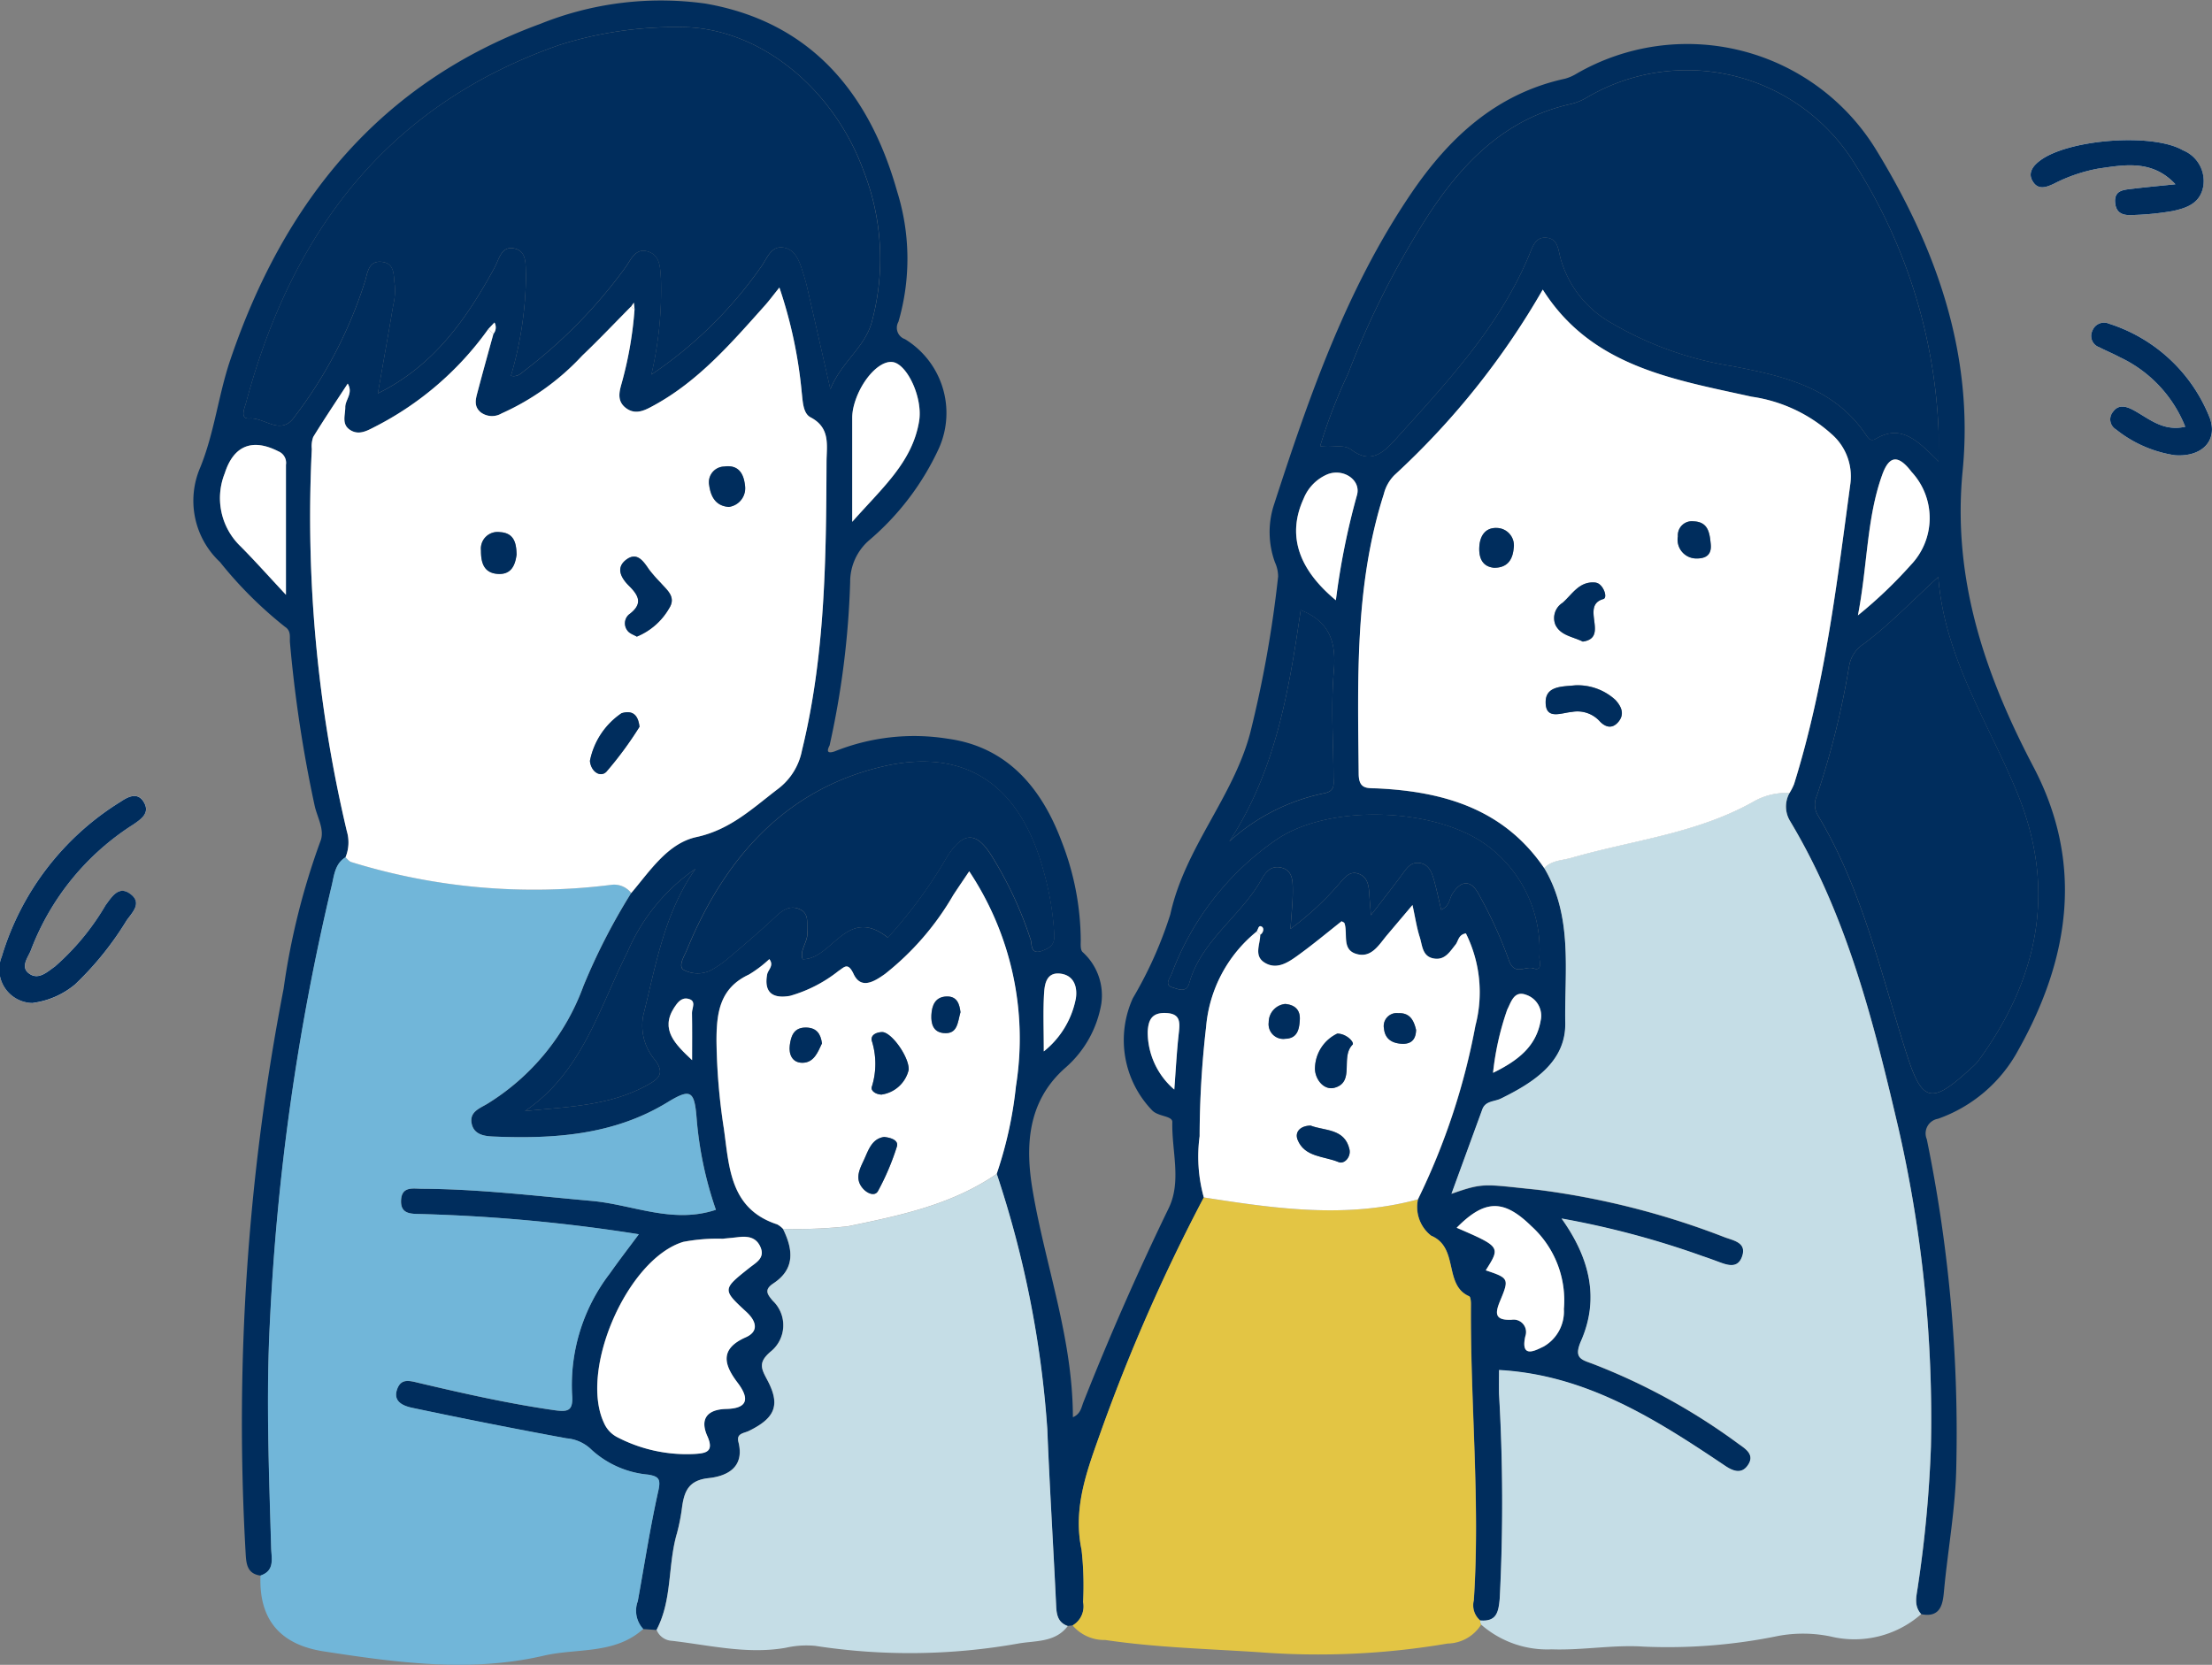 <svg id="グループ_442" data-name="グループ 442" xmlns="http://www.w3.org/2000/svg" xmlns:xlink="http://www.w3.org/1999/xlink" width="124.798" height="93.939" viewBox="0 0 124.798 93.939">
  <rect x="0" y="0" width="124.798" height="93.939" fill="#808080" stroke="none"/>
  <defs>
    <clipPath id="clip-path">
      <rect id="長方形_469" data-name="長方形 469" width="124.798" height="93.939" fill="none"/>
    </clipPath>
  </defs>
  <g id="グループ_441" data-name="グループ 441" clip-path="url(#clip-path)">
    <path id="パス_561" data-name="パス 561" d="M1.864,369.162a4.663,4.663,0,0,0,2.373-1.045,17.687,17.687,0,0,0,2.908-3.611c.328-.455.852-.964.256-1.455-.689-.567-1.082.107-1.446.6A13.9,13.9,0,0,1,3.1,367.1c-.416.292-.883.737-1.385.441-.639-.377-.107-.979.037-1.378a14.493,14.493,0,0,1,5.778-7.082c.465-.317.923-.646.607-1.223-.334-.61-.865-.374-1.324-.062A15.5,15.5,0,0,0,.1,366.543a1.9,1.9,0,0,0,1.764,2.619" transform="translate(0 -312.567)" fill="#fff"/>
    <path id="パス_562" data-name="パス 562" d="M919.956,65.433c-.82.085-1.642.159-2.461.259-.461.056-1,.075-.944.763.056.728.6.747,1.133.709a15.739,15.739,0,0,0,2.1-.218c.786-.165,1.567-.424,1.74-1.392a1.867,1.867,0,0,0-1.148-2.039c-1.71-1-6.583-.619-8.125.631-.364.3-.61.67-.366,1.092.286.495.693.413,1.2.171a9.056,9.056,0,0,1,2.505-.858c1.5-.219,3.056-.516,4.363.882" transform="translate(-797.223 -55.036)" fill="#fff"/>
    <path id="パス_563" data-name="パス 563" d="M944.26,150.762c-1.271.289-2.065-.482-2.95-.953-.422-.225-.828-.306-1.126.112a.66.66,0,0,0,.169.993,6.979,6.979,0,0,0,3.316,1.455c1.543.115,2.445-.828,1.974-2.11a9.067,9.067,0,0,0-5.684-5.312.7.7,0,0,0-.938.4.674.674,0,0,0,.392.931c.374.2.77.352,1.141.554a7.315,7.315,0,0,1,3.707,3.93" transform="translate(-820.971 -126.683)" fill="#fff"/>
    <path id="パス_564" data-name="パス 564" d="M136.4,91.713l-.273.031c-.531-.187-.631-.594-.655-1.112-.153-3.332-.365-6.66-.5-9.993a58.185,58.185,0,0,0-2.853-14.409,22.6,22.6,0,0,0,1.083-4.933,17.036,17.036,0,0,0-2.636-12.13c-.331.492-.62.914-.9,1.342a15.629,15.629,0,0,1-3.851,4.45c-.6.421-1.353.89-1.773,0-.324-.691-.532-.372-.847-.172a7.841,7.841,0,0,1-2.736,1.407c-.907.162-1.488-.123-1.293-1.209.048-.266.406-.5.122-.863a6.8,6.8,0,0,1-1.149.87c-1.651.766-1.832,2.16-1.83,3.753a34.773,34.773,0,0,0,.412,4.913c.31,2.158.323,4.553,3.01,5.429a1.269,1.269,0,0,1,.329.254c.571,1.157.7,2.257-.54,3.075-.544.359-.343.616-.036.982a1.906,1.906,0,0,1-.139,2.883c-.69.6-.515.941-.177,1.574.76,1.421.459,2.156-1.033,2.887-.272.133-.715.132-.591.617.369,1.446-.646,1.934-1.678,2.046-1.112.121-1.365.719-1.495,1.6a11.122,11.122,0,0,1-.294,1.517c-.525,1.788-.248,3.744-1.153,5.45l-.746-.053a1.516,1.516,0,0,1-.308-1.566c.377-2.078.7-4.169,1.158-6.229.149-.664.022-.814-.573-.915a5.45,5.45,0,0,1-3.174-1.384,2.277,2.277,0,0,0-1.439-.665q-4.362-.8-8.7-1.721c-.463-.1-1.1-.326-.851-1.041.226-.644.7-.487,1.268-.353,2.511.591,5.03,1.158,7.589,1.526.769.11,1.088.061,1.015-.862a10.337,10.337,0,0,1,2.131-6.852c.5-.716,1.037-1.405,1.634-2.211A94.851,94.851,0,0,0,99.7,68.506c-.569-.019-1.232.049-1.178-.807.049-.779.693-.624,1.186-.621,3.209.015,6.39.4,9.581.686,2.306.205,4.552,1.311,6.994.5a20.779,20.779,0,0,1-1.09-5.193c-.122-1.551-.355-1.657-1.655-.864-3.022,1.842-6.38,2.066-9.794,1.924-.482-.02-1.106-.084-1.24-.73-.139-.671.466-.863.885-1.12a13.048,13.048,0,0,0,5.421-6.647,35.032,35.032,0,0,1,2.694-5.246c1.067-1.254,2.061-2.807,3.682-3.158,1.923-.417,3.171-1.631,4.6-2.718a3.571,3.571,0,0,0,1.35-2.175c1.31-5.347,1.362-10.8,1.385-16.25,0-.938.245-1.931-.9-2.537-.425-.225-.434-.882-.5-1.411a25.928,25.928,0,0,0-1.259-5.913c-.35.435-.571.736-.819,1.013-1.882,2.105-3.732,4.255-6.258,5.636-.46.251-1.02.58-1.585.148-.582-.446-.322-1.055-.193-1.559a21.286,21.286,0,0,0,.683-4.012q-.021-.186-.04-.371l-.149.21c-.919.928-1.819,1.877-2.763,2.779a14.02,14.02,0,0,1-4.548,3.26,1.063,1.063,0,0,1-1.187-.07c-.4-.343-.269-.764-.161-1.17.288-1.084.59-2.165.885-3.248a.567.567,0,0,0,.059-.641l-.347.367a17.764,17.764,0,0,1-6.466,5.55c-.426.222-.867.442-1.325.148-.5-.321-.274-.831-.279-1.289,0-.424.461-.784.138-1.33-.679,1.042-1.331,2.015-1.945,3.011a1.531,1.531,0,0,0-.081.684A77.074,77.074,0,0,0,95.458,46.9a2.209,2.209,0,0,1-.075,1.478c-.6.367-.639,1.034-.776,1.6a133.8,133.8,0,0,0-3.488,24.668c-.217,4.247-.048,8.476.074,12.713.017.585.213,1.271-.6,1.545-.746-.1-.811-.639-.843-1.242a128.6,128.6,0,0,1,2.14-31.87A40.55,40.55,0,0,1,93.955,47.5c.286-.666-.175-1.381-.317-2.059a74.364,74.364,0,0,1-1.389-9.186c-.025-.305.08-.656-.28-.887A22.885,22.885,0,0,1,88.3,31.712a4.732,4.732,0,0,1-1.11-5.341c.8-1.972,1.018-4.071,1.69-6.055C91.9,11.4,97.32,4.658,106.378,1.345A18.211,18.211,0,0,1,115.675.2c5.931,1.023,9.255,5.023,10.824,10.582a12.712,12.712,0,0,1,.079,7.376.678.678,0,0,0,.368.978,4.882,4.882,0,0,1,1.93,6.129,15.093,15.093,0,0,1-3.972,5.239,3.1,3.1,0,0,0-1.049,2.343,48.982,48.982,0,0,1-1.16,9.214c-.187.351-.1.468.286.336a12.022,12.022,0,0,1,6.386-.714c3.392.465,5.321,2.835,6.44,5.851a15.5,15.5,0,0,1,1.057,5.51c0,.228-.031.536.1.672a3.294,3.294,0,0,1,1.06,2.926,6.155,6.155,0,0,1-2.041,3.619c-2.168,1.918-2.243,4.475-1.834,6.9.717,4.245,2.266,8.342,2.272,12.807.438-.189.473-.543.594-.85q2.2-5.56,4.808-10.939c.743-1.523.167-3.241.208-4.867.009-.354-.77-.3-1.125-.646a5.713,5.713,0,0,1-1.1-6.346,22.835,22.835,0,0,0,2.113-4.731c.82-3.748,3.526-6.574,4.5-10.21A65.723,65.723,0,0,0,148,32.531a1.939,1.939,0,0,0-.178-.8,4.979,4.979,0,0,1-.076-3.191c1.987-6.126,4.091-12.209,7.742-17.6,2.137-3.155,4.808-5.652,8.7-6.5a2.5,2.5,0,0,0,.645-.281A12.493,12.493,0,0,1,181.706,8.4c3.394,5.527,5.559,11.526,4.913,18.17-.589,6.057,1.237,11.45,4,16.709,2.855,5.441,2.039,10.814-.871,15.991a8.255,8.255,0,0,1-4.519,3.857.839.839,0,0,0-.631,1.158,82.349,82.349,0,0,1,1.665,18.374c-.032,2.364-.464,4.681-.687,7.021-.064.668-.106,1.639-1.292,1.4-.441-.489-.258-1.03-.185-1.593a69.273,69.273,0,0,0,.733-7.853,73.511,73.511,0,0,0-1.816-17.9c-1.4-6-2.9-12.025-6.131-17.405a1.573,1.573,0,0,1-.032-1.58,3.212,3.212,0,0,0,.256-.5c1.727-5.534,2.41-11.265,3.18-16.978a3.161,3.161,0,0,0-1.06-2.773,8.548,8.548,0,0,0-4.515-2.109c-4.442-.987-9.032-1.7-11.779-6.043a43.915,43.915,0,0,1-8.367,10.468,2.3,2.3,0,0,0-.6,1.069c-1.651,5.162-1.466,10.479-1.418,15.792.008.9.514.788,1.087.816,3.755.183,7.126,1.182,9.381,4.5,1.63,2.739,1.138,5.812,1.188,8.74.037,2.2-1.8,3.368-3.637,4.269-.363.178-.865.119-1.044.608-.567,1.549-1.133,3.1-1.741,4.762,1.854-.655,1.842-.534,4.835-.232a44.639,44.639,0,0,1,10.593,2.689c.534.192,1.232.3.972,1.069-.255.752-.888.476-1.426.278-.263-.1-.527-.194-.794-.282a49.414,49.414,0,0,0-7.969-2.127c1.6,2.239,2.142,4.526,1.1,6.907-.422.964,0,1.05.641,1.285a35.189,35.189,0,0,1,8.242,4.523c.43.3.945.627.509,1.231-.349.484-.822.3-1.248.016-3.892-2.617-7.825-5.139-12.772-5.413,0,.4-.007.867,0,1.332a106.5,106.5,0,0,1,.04,11.567c-.07.762-.174,1.306-1.091,1.232a1.13,1.13,0,0,1-.37-1.146c.368-5.556-.2-11.1-.164-16.657,0-.171-.013-.456-.1-.5-1.455-.637-.56-2.748-2.143-3.417a2.051,2.051,0,0,1-.745-2.049,38.144,38.144,0,0,0,3.242-9.8,7.448,7.448,0,0,0-.538-5.205c-.43.075-.418.43-.585.637-.326.4-.6.889-1.224.78-.658-.115-.645-.741-.793-1.2-.172-.537-.254-1.1-.41-1.817-.575.68-.993,1.179-1.415,1.675-.479.562-.9,1.365-1.789,1.074-.789-.258-.437-1.129-.631-1.715-.019-.057-.119-.086-.164-.116-.85.668-1.673,1.36-2.545,1.983-.529.378-1.156.763-1.813.342-.605-.387-.231-1.027-.234-1.563.187-.122.222-.371.095-.451-.2-.126-.208.158-.3.27a7.766,7.766,0,0,0-2.853,5.393,54.438,54.438,0,0,0-.364,6.153,8.641,8.641,0,0,0,.236,3.457,102.055,102.055,0,0,0-5.77,13.108c-.766,2.166-1.64,4.34-1.127,6.768A17.958,17.958,0,0,1,137,90.395a1.238,1.238,0,0,1-.592,1.318M97.206,22.2c3.169-1.563,5.006-4.206,6.579-7.086.267-.488.387-1.224,1.082-1.1.773.136.666.913.7,1.512a20.7,20.7,0,0,1-.85,5.681c.406.086.59-.163.8-.317a28.117,28.117,0,0,0,5.613-5.736c.353-.46.593-1.229,1.369-.945.677.247.635.967.686,1.576a21.053,21.053,0,0,1-.543,5.351,23.723,23.723,0,0,0,6.231-6.14c.31-.449.534-1.132,1.209-1.031s.906.751,1.092,1.345c.1.313.194.628.267.947.419,1.823.832,3.648,1.3,5.7.626-1.542,1.928-2.338,2.329-3.763a13.606,13.606,0,0,0-.462-8.572c-1.761-4.806-6.094-8.19-10.5-8.094a21.564,21.564,0,0,0-6.67,1.014C97.747,5.929,92.35,13.106,89.774,22.721c-.075.278-.384.941.2.891.847-.073,1.755,1.012,2.528-.087a24.985,24.985,0,0,0,4-7.707c.136-.5.21-1.108.912-1.044.792.073.667.8.751,1.316a3.526,3.526,0,0,1-.086,1.12c-.272,1.612-.56,3.222-.87,4.989m88.053,3.837c0-.8.008-1.265,0-1.726a30.282,30.282,0,0,0-4.688-15,11.126,11.126,0,0,0-15.108-3.839,3.266,3.266,0,0,1-.9.385c-3.66.8-6.071,3.214-8.041,6.2a48.681,48.681,0,0,0-4.572,9.014,29.753,29.753,0,0,0-1.582,4.1c.665.124,1.291-.148,1.77.211,1.09.819,1.8.159,2.474-.584,2.9-3.209,5.876-6.368,7.568-10.453.177-.427.33-.966.916-.935.666.036.692.6.822,1.122a6.041,6.041,0,0,0,2.864,3.68,19.359,19.359,0,0,0,6.843,2.449c2.9.558,5.732,1.2,7.538,3.872.12.177.25.4.551.227,1.434-.844,2.352.087,3.542,1.274m-.015,6.523c-1.521,1.4-2.767,2.7-4.187,3.764a1.856,1.856,0,0,0-.839,1.238,47.012,47.012,0,0,1-1.83,7.36,1.171,1.171,0,0,0,.062,1.085c2.492,4.154,3.538,8.849,4.984,13.391.9,2.825,1.4,2.972,3.67.872a2.943,2.943,0,0,0,.395-.4c3.365-4.6,4.429-9.579,2.257-14.984-1.616-4.02-4.156-7.683-4.511-12.322M125.983,52.9a26.911,26.911,0,0,0,3.386-4.639c.9-1.347,1.613-1.344,2.481.06a21.531,21.531,0,0,1,2.186,4.71c.08.248-.026.871.654.616.436-.163.7-.339.678-.877a16.255,16.255,0,0,0-.6-3.6c-1.306-4.858-4.4-7.069-9.223-5.886-5.448,1.336-8.825,5.233-10.906,10.311-.152.372-.537.949-.153,1.147a1.69,1.69,0,0,0,1.486.019,6.253,6.253,0,0,0,1.042-.725c.9-.761,1.794-1.523,2.648-2.33.415-.392.84-.649,1.372-.387s.361.8.4,1.26c.053.565-.462,1.042-.26,1.544,1.668.022,2.484-3.061,4.8-1.219m-9.3,16.989a10.29,10.29,0,0,0-2.241.177c-3.144.953-5.89,7.226-4.465,10.23a1.628,1.628,0,0,0,.763.8,8.485,8.485,0,0,0,4.354.935c.6-.041,1.114-.1.708-1.007-.418-.934-.053-1.507,1.081-1.533,1.175-.027,1.324-.558.627-1.479-.74-.978-1.061-1.89.458-2.562.748-.33.609-.908.031-1.439-1.369-1.257-1.352-1.267.2-2.5.354-.28.851-.518.613-1.122s-.73-.659-1.282-.59c-.28.035-.562.058-.843.087M153.238,51.64c.763-.994,1.307-1.681,1.824-2.389.233-.318.461-.611.9-.557.507.061.686.467.805.874.17.58.29,1.175.433,1.768.475-.214.451-.6.618-.878.5-.815,1.062-.814,1.483-.027a24.815,24.815,0,0,1,1.714,3.74c.311.925.934.318,1.377.469.545.185.343-.389.347-.629a7.306,7.306,0,0,0-2.8-6.188c-2.865-2.267-9.024-2.512-12.048-.437a15.97,15.97,0,0,0-5.9,7.566c-.1.268-.448.631.089.781.305.085.743.311.911-.279.69-2.417,2.922-3.764,4.084-5.857.243-.437.569-.779,1.128-.631.585.154.613.689.622,1.14.013.71-.073,1.423-.128,2.308a16.732,16.732,0,0,0,2.794-2.6c.286-.328.568-.689,1.06-.505.454.169.555.594.584,1.035.018.281.044.562.1,1.3M115.13,49.023a10.865,10.865,0,0,0-3.837,4.691c-1.609,3.183-2.547,6.781-5.786,8.979,2.428-.248,4.817-.288,6.964-1.5.652-.368.893-.667.377-1.379a3,3,0,0,1-.669-2.506c.716-2.839,1.179-5.775,2.951-8.285m34.145-14.6c-.669,4.611-1.432,9.1-4.027,13.058a11.341,11.341,0,0,1,5.264-2.7c.744-.115.614-.527.612-.982-.009-1.977-.153-3.965.018-5.926.143-1.64-.231-2.792-1.868-3.446m10.442,37.255c1.29.433,1.331.476.816,1.7-.3.713-.338,1.134.647,1.088a.7.7,0,0,1,.769.921c-.3,1.333.623.778,1.023.594a2.277,2.277,0,0,0,1.149-2.12,5.653,5.653,0,0,0-1.836-4.679c-1.547-1.513-2.615-1.53-4.212.093,2.479,1.075,2.479,1.075,1.643,2.4M123.971,29.45c1.685-1.914,3.392-3.362,3.777-5.677.221-1.33-.682-3.246-1.5-3.347-.8-.1-1.9,1.19-2.211,2.6a2.612,2.612,0,0,0-.059.557c0,1.82,0,3.64,0,5.863M92.02,33.558c0-2.666,0-5,0-7.329a.7.7,0,0,0-.425-.761c-1.47-.751-2.524-.328-3.026,1.236a3.771,3.771,0,0,0,.9,4.133c.79.8,1.535,1.636,2.548,2.72m88.693,1.165a25.346,25.346,0,0,0,2.977-2.838,3.828,3.828,0,0,0,.049-5.257c-.738-.97-1.254-.953-1.657.167-.879,2.441-.818,5.044-1.369,7.927m-29.455-.853a41.012,41.012,0,0,1,1.193-5.943c.231-.845-.775-1.519-1.668-1.164a2.5,2.5,0,0,0-1.345,1.376c-.922,2.013-.345,3.937,1.819,5.73m8.869,26.665c1.474-.721,2.439-1.528,2.685-2.949a1.244,1.244,0,0,0-.824-1.454c-.677-.252-.842.407-1.062.839a15.8,15.8,0,0,0-.8,3.564m-25.347-1.21a5.023,5.023,0,0,0,1.812-3c.087-.583-.07-1.271-.844-1.385-.8-.117-.915.552-.949,1.088-.064,1.016-.019,2.039-.019,3.294m7.363,2.154c.082-1.068.135-2.14.256-3.2.072-.638.076-1.1-.772-1.117-.79-.018-.95.449-.984,1.061a4.275,4.275,0,0,0,1.5,3.259m-27.205-1.66c0-.888.01-1.777-.006-2.664-.005-.281.277-.695-.23-.8-.374-.078-.6.232-.773.5-.805,1.243.065,2.076,1.009,2.965" transform="translate(-75.89 0)" fill="#002d5d"/>
    <path id="パス_565" data-name="パス 565" d="M670.811,356.1a1.573,1.573,0,0,0,.032,1.579c3.228,5.38,4.73,11.4,6.132,17.405a73.529,73.529,0,0,1,1.816,17.9,69.343,69.343,0,0,1-.733,7.853c-.073.562-.256,1.1.185,1.593a5.7,5.7,0,0,1-5.1,1.263,7.7,7.7,0,0,0-2.938-.038,31.019,31.019,0,0,1-7.629.609c-1.686-.115-3.447.215-5.176.153a5.661,5.661,0,0,1-3.99-1.4.3.3,0,0,1-.038-.233c.917.074,1.021-.47,1.091-1.232a106.464,106.464,0,0,0-.04-11.567c-.008-.465,0-.93,0-1.332,4.947.274,8.88,2.8,12.772,5.413.426.286.9.468,1.248-.016.436-.6-.08-.927-.509-1.231a35.182,35.182,0,0,0-8.242-4.523c-.645-.235-1.063-.321-.641-1.285,1.043-2.382.5-4.668-1.1-6.907a49.409,49.409,0,0,1,7.969,2.127c.267.088.531.185.794.282.538.2,1.171.474,1.426-.278s-.438-.877-.972-1.069a44.646,44.646,0,0,0-10.593-2.689c-2.993-.3-2.981-.423-4.835.232.608-1.663,1.173-3.212,1.74-4.762.179-.489.681-.43,1.044-.608,1.839-.9,3.674-2.071,3.637-4.269-.049-2.928.442-6-1.187-8.74.416-.444,1-.427,1.532-.58,3.443-1,7.078-1.366,10.274-3.172a3.709,3.709,0,0,1,2.03-.485" transform="translate(-569.852 -311.353)" fill="#c5dde6"/>
    <path id="パス_566" data-name="パス 566" d="M137.864,387.014a35.01,35.01,0,0,0-2.694,5.246,13.049,13.049,0,0,1-5.421,6.647c-.419.256-1.024.448-.885,1.12.134.647.758.71,1.24.73,3.414.142,6.772-.082,9.794-1.924,1.3-.793,1.533-.687,1.655.864a20.784,20.784,0,0,0,1.09,5.193c-2.442.815-4.688-.29-6.994-.5-3.191-.284-6.372-.671-9.581-.686-.493,0-1.136-.157-1.186.621-.054.855.609.788,1.178.806a94.847,94.847,0,0,1,12.239,1.138c-.6.805-1.134,1.5-1.634,2.211a10.337,10.337,0,0,0-2.131,6.852c.074.922-.246.972-1.015.862-2.56-.367-5.078-.935-7.59-1.526-.571-.135-1.042-.292-1.268.353-.251.714.388.943.851,1.041q4.339.917,8.7,1.721a2.277,2.277,0,0,1,1.439.665,5.45,5.45,0,0,0,3.174,1.384c.6.1.722.251.573.915-.461,2.06-.781,4.151-1.158,6.229a1.515,1.515,0,0,0,.308,1.566c-1.611,1.454-3.726,1.07-5.61,1.507-4.146.963-8.285.395-12.411-.24-2.441-.375-3.678-1.776-3.575-4.283.816-.275.619-.96.6-1.545-.122-4.237-.291-8.466-.074-12.713a133.8,133.8,0,0,1,3.489-24.668c.136-.565.179-1.232.776-1.6.105.09.2.223.318.264a34.884,34.884,0,0,0,14.731,1.283,1.219,1.219,0,0,1,1.066.464" transform="translate(-102.255 -336.628)" fill="#71b6d9"/>
    <path id="パス_567" data-name="パス 567" d="M504.623,561.608a.3.3,0,0,0,.038.233,2.274,2.274,0,0,1-1.885,1.064,43.57,43.57,0,0,1-10.635.49c-2.9-.191-5.8-.263-8.682-.69a2.349,2.349,0,0,1-1.846-.823,1.238,1.238,0,0,0,.592-1.318,17.949,17.949,0,0,0-.087-2.954c-.513-2.428.361-4.6,1.127-6.768a102.019,102.019,0,0,1,5.77-13.108c4.022.63,8.044,1.206,12.081.109a2.051,2.051,0,0,0,.745,2.049c1.583.669.688,2.781,2.143,3.417.091.04.106.325.1.5-.037,5.553.532,11.1.164,16.657a1.13,1.13,0,0,0,.37,1.146" transform="translate(-421.1 -470.168)" fill="#e3c544"/>
    <path id="パス_568" data-name="パス 568" d="M294.807,552.857c.9-1.706.627-3.662,1.153-5.45a11.122,11.122,0,0,0,.294-1.517c.13-.884.383-1.481,1.495-1.6,1.031-.112,2.047-.6,1.678-2.046-.124-.485.319-.484.591-.617,1.492-.731,1.793-1.466,1.033-2.887-.338-.633-.513-.976.177-1.574a1.906,1.906,0,0,0,.139-2.883c-.307-.365-.508-.622.036-.982,1.237-.818,1.11-1.917.539-3.075a26.312,26.312,0,0,0,3.66-.144c2.939-.606,5.867-1.215,8.4-2.961a58.184,58.184,0,0,1,2.853,14.409c.132,3.332.344,6.661.5,9.993.024.517.123.924.654,1.112-.717.955-1.87.816-2.828.995a34.947,34.947,0,0,1-11.418.125,5.3,5.3,0,0,0-1.672.109c-2.156.378-4.274-.143-6.4-.392a.99.99,0,0,1-.88-.611" transform="translate(-257.765 -460.887)" fill="#c5dde6"/>
    <path id="パス_569" data-name="パス 569" d="M1.864,369.162A1.9,1.9,0,0,1,.1,366.543,15.5,15.5,0,0,1,6.81,357.8c.459-.312.99-.549,1.324.062.316.577-.142.906-.607,1.223a14.493,14.493,0,0,0-5.778,7.082c-.144.4-.676,1-.037,1.378.5.3.969-.149,1.385-.441a13.9,13.9,0,0,0,2.859-3.459c.363-.489.757-1.162,1.446-.6.6.491.072,1-.256,1.455a17.687,17.687,0,0,1-2.908,3.611,4.663,4.663,0,0,1-2.373,1.045" transform="translate(0 -312.567)" fill="#002d5d"/>
    <path id="パス_570" data-name="パス 570" d="M919.956,65.433c-1.307-1.4-2.868-1.1-4.363-.882a9.056,9.056,0,0,0-2.505.858c-.51.243-.917.324-1.2-.171-.244-.423,0-.8.366-1.092,1.542-1.25,6.415-1.632,8.125-.631a1.867,1.867,0,0,1,1.148,2.039c-.173.967-.954,1.227-1.74,1.392a15.739,15.739,0,0,1-2.1.218c-.536.038-1.077.019-1.133-.709-.053-.688.483-.706.944-.763.818-.1,1.64-.174,2.461-.259" transform="translate(-797.223 -55.036)" fill="#002d5d"/>
    <path id="パス_571" data-name="パス 571" d="M944.26,150.762a7.315,7.315,0,0,0-3.707-3.93c-.37-.2-.767-.357-1.141-.554a.674.674,0,0,1-.392-.931.7.7,0,0,1,.938-.4,9.067,9.067,0,0,1,5.684,5.312c.471,1.281-.432,2.225-1.974,2.11a6.979,6.979,0,0,1-3.316-1.455.66.66,0,0,1-.169-.993c.3-.417.7-.336,1.126-.112.885.47,1.679,1.242,2.95.953" transform="translate(-820.971 -126.683)" fill="#002d5d"/>
    <path id="パス_572" data-name="パス 572" d="M157.435,163.274a1.219,1.219,0,0,0-1.067-.464,34.883,34.883,0,0,1-14.731-1.282c-.122-.041-.213-.174-.318-.264a2.21,2.21,0,0,0,.075-1.478,77.074,77.074,0,0,1-1.975-21.558,1.531,1.531,0,0,1,.08-.684c.614-1,1.267-1.97,1.946-3.011.323.546-.142.906-.138,1.33,0,.458-.224.968.279,1.289.458.293.9.074,1.325-.148a17.763,17.763,0,0,0,6.466-5.55l.288.274c-.3,1.082-.6,2.163-.886,3.248-.108.406-.243.827.161,1.17a1.062,1.062,0,0,0,1.187.07,14.021,14.021,0,0,0,4.548-3.26c.944-.9,1.844-1.851,2.763-2.779a1.032,1.032,0,0,0,.19.162,21.32,21.32,0,0,1-.683,4.012c-.13.5-.389,1.113.193,1.559.565.433,1.124.1,1.584-.148,2.527-1.38,4.376-3.53,6.259-5.636.247-.277.468-.578.819-1.013a25.934,25.934,0,0,1,1.259,5.913c.061.529.071,1.186.5,1.411,1.145.6.9,1.6.9,2.537-.023,5.453-.075,10.9-1.385,16.25a3.571,3.571,0,0,1-1.35,2.176c-1.432,1.087-2.68,2.3-4.6,2.718-1.621.351-2.615,1.9-3.682,3.158m.312-14.466a3.738,3.738,0,0,0,1.83-1.6c.414-.644-.124-1.03-.485-1.446a8.5,8.5,0,0,1-.647-.74c-.332-.488-.693-1.035-1.32-.534-.61.487-.185,1.084.192,1.457.611.6.752,1.054-.021,1.623a.665.665,0,0,0-.069.9c.121.169.371.244.52.335m.158,5.1c-.086-.783-.479-.926-1.011-.773a4.239,4.239,0,0,0-1.786,2.691c.056.62.6.955.93.611A20.457,20.457,0,0,0,157.9,153.9m-6.932-9.718c-.014-.614-.116-1.225-.938-1.27a.941.941,0,0,0-1.07,1.035c0,.623.12,1.264.938,1.322.721.051.983-.414,1.07-1.087m11.97-2.694a1.061,1.061,0,0,0,.912-1.221c-.07-.641-.354-1.173-1.17-1.057a.885.885,0,0,0-.846,1.06c.084.612.356,1.168,1.1,1.217" transform="translate(-121.827 -112.889)" fill="#fff"/>
    <path id="パス_573" data-name="パス 573" d="M634.161,158.482a3.709,3.709,0,0,0-2.03.486c-3.2,1.806-6.831,2.177-10.274,3.172-.529.153-1.116.136-1.532.58-2.256-3.314-5.626-4.314-9.382-4.5-.573-.028-1.079.088-1.087-.816-.048-5.313-.233-10.63,1.418-15.792a2.3,2.3,0,0,1,.6-1.07,43.913,43.913,0,0,0,8.367-10.468c2.747,4.345,7.337,5.056,11.779,6.043a8.547,8.547,0,0,1,4.515,2.109A3.161,3.161,0,0,1,637.6,141c-.77,5.714-1.453,11.444-3.18,16.978a3.215,3.215,0,0,1-.256.5m-12.1-6.076c-.712.073-1.644.026-1.656.926-.014,1.055.877.623,1.482.574a1.7,1.7,0,0,1,1.534.49c.321.36.717.5,1.076.084.378-.437.188-.87-.151-1.245a3.15,3.15,0,0,0-2.284-.829m.443-2.467c1.507-.217-.175-2.031,1.154-2.4.221-.062.073-.6-.22-.833a.506.506,0,0,0-.257-.1c-.892-.072-1.279.67-1.826,1.147a1.017,1.017,0,0,0-.4,1.243c.291.606.977.662,1.548.947m-5.02-4.169c.825.009,1.064-.54,1.114-1.091a.985.985,0,0,0-.948-1.155c-.669-.026-.965.472-.991,1.1s.206,1.084.825,1.145m11.369-.525c.591.02.931-.2.866-.813s-.133-1.249-.96-1.282a.792.792,0,0,0-.893.848,1.059,1.059,0,0,0,.987,1.246" transform="translate(-533.202 -113.735)" fill="#fff"/>
    <path id="パス_574" data-name="パス 574" d="M116.89,32.832c.31-1.767.6-3.377.87-4.989a3.529,3.529,0,0,0,.086-1.12c-.084-.513.04-1.243-.751-1.316-.7-.065-.776.548-.912,1.044a24.988,24.988,0,0,1-4,7.707c-.773,1.1-1.681.014-2.528.087-.58.05-.27-.612-.2-.891,2.576-9.615,7.973-16.792,17.662-20.176a21.569,21.569,0,0,1,6.67-1.014c4.411-.1,8.743,3.288,10.5,8.094a13.606,13.606,0,0,1,.462,8.572c-.4,1.424-1.7,2.221-2.329,3.763-.468-2.056-.88-3.881-1.3-5.7-.074-.319-.169-.634-.267-.947-.187-.595-.416-1.244-1.092-1.345s-.9.581-1.209,1.03a23.721,23.721,0,0,1-6.231,6.14,21.053,21.053,0,0,0,.543-5.351c-.051-.609-.009-1.329-.686-1.576-.776-.283-1.016.485-1.369.945A28.117,28.117,0,0,1,125.2,31.52c-.211.154-.394.4-.8.317a20.7,20.7,0,0,0,.85-5.681c-.037-.6.07-1.375-.7-1.512-.694-.123-.815.613-1.081,1.1-1.573,2.88-3.41,5.523-6.579,7.086" transform="translate(-95.574 -10.633)" fill="#002d5d"/>
    <path id="パス_575" data-name="パス 575" d="M627.67,53.686c-1.19-1.187-2.108-2.118-3.542-1.274-.3.177-.431-.05-.551-.227-1.805-2.672-4.636-3.313-7.538-3.872a19.36,19.36,0,0,1-6.843-2.449,6.041,6.041,0,0,1-2.864-3.68c-.13-.52-.157-1.086-.823-1.122-.585-.031-.739.508-.916.935-1.692,4.086-4.667,7.244-7.568,10.453-.671.743-1.383,1.4-2.474.584-.478-.359-1.105-.087-1.769-.211a29.747,29.747,0,0,1,1.582-4.1,48.672,48.672,0,0,1,4.572-9.014c1.97-2.986,4.381-5.4,8.041-6.2a3.266,3.266,0,0,0,.9-.385,11.126,11.126,0,0,1,15.108,3.839,30.283,30.283,0,0,1,4.688,15c.009.461,0,.923,0,1.726" transform="translate(-518.301 -27.65)" fill="#002d5d"/>
    <path id="パス_576" data-name="パス 576" d="M337.544,408.382c-2.532,1.747-5.461,2.355-8.4,2.961a26.291,26.291,0,0,1-3.66.144,1.27,1.27,0,0,0-.329-.253c-2.687-.876-2.7-3.271-3.01-5.429a34.8,34.8,0,0,1-.411-4.913c0-1.593.179-2.987,1.83-3.753a6.8,6.8,0,0,0,1.149-.87c.284.364-.074.6-.122.863-.2,1.086.385,1.371,1.293,1.209a7.843,7.843,0,0,0,2.736-1.407c.315-.2.523-.52.847.172.419.9,1.177.426,1.773,0a15.633,15.633,0,0,0,3.851-4.45c.28-.428.57-.85.9-1.342a17.036,17.036,0,0,1,2.636,12.13,22.6,22.6,0,0,1-1.083,4.933m-6.484-4.468a1.839,1.839,0,0,0,1.516-1.4c.024-.729-.984-2.142-1.511-2.123-.317.012-.628.156-.58.465a4.319,4.319,0,0,1,.018,2.594c-.111.249.229.47.557.467m.14,2.393c-.692.088-.891.727-1.126,1.246s-.592,1.1-.064,1.682c.25.274.663.435.835.121a14.056,14.056,0,0,0,1.062-2.5c.113-.359-.315-.505-.707-.547m-3.519-5.277c-.072-.55-.309-.886-.889-.9-.693-.015-.86.464-.927,1s.151.991.713.987c.651,0,.871-.6,1.1-1.089m7.816-1.766c-.056-.43-.172-.9-.777-.886-.637.017-.835.485-.863,1.045-.025.508.108.963.687,1.019.8.077.789-.607.953-1.178" transform="translate(-281.308 -342.151)" fill="#fff"/>
    <path id="パス_577" data-name="パス 577" d="M821.9,259.124c.355,4.639,2.9,8.3,4.511,12.322,2.172,5.405,1.108,10.383-2.257,14.984a2.952,2.952,0,0,1-.395.4c-2.273,2.1-2.771,1.953-3.67-.872-1.446-4.542-2.492-9.237-4.984-13.391a1.171,1.171,0,0,1-.062-1.085,47,47,0,0,0,1.83-7.36,1.856,1.856,0,0,1,.839-1.238c1.42-1.068,2.666-2.367,4.187-3.764" transform="translate(-712.543 -226.566)" fill="#002d5d"/>
    <path id="パス_578" data-name="パス 578" d="M550.573,423c-4.037,1.1-8.059.521-12.081-.109a8.645,8.645,0,0,1-.236-3.457,54.476,54.476,0,0,1,.364-6.153,7.766,7.766,0,0,1,2.853-5.393q.1.089.2.181c0,.536-.371,1.176.234,1.563.658.421,1.284.036,1.813-.342.872-.623,1.7-1.315,2.545-1.983.045.03.146.06.164.116.194.586-.158,1.457.631,1.715.889.291,1.31-.513,1.789-1.074.422-.5.841-.994,1.415-1.674.156.715.238,1.281.411,1.818.148.462.135,1.088.793,1.2.622.109.9-.377,1.224-.78.167-.207.155-.562.585-.637a7.447,7.447,0,0,1,.537,5.205,38.132,38.132,0,0,1-3.242,9.8m-4.547-9.353a2.208,2.208,0,0,0-1.26,1.905c-.042.6.464,1.329,1.112,1.148,1.158-.323.305-1.724,1.007-2.427.117-.117-.315-.616-.859-.627m-1.516,5.19c-.567.012-.9.357-.725.8.4.992,1.5.919,2.306,1.257.336.141.717-.3.618-.722-.274-1.184-1.4-1.027-2.2-1.338m-1.43-6.86a1.036,1.036,0,0,0-.925,1.033.829.829,0,0,0,.944.93c.688-.022.78-.556.81-1.075.032-.551-.275-.841-.83-.889m7.389,1.462c-.13-.542-.349-.965-1-.942a.734.734,0,0,0-.808.882c.061.609.505.84,1.073.846.524.005.725-.311.736-.785" transform="translate(-470.575 -355.326)" fill="#fff"/>
    <path id="パス_579" data-name="パス 579" d="M317.551,351.923c-2.317-1.842-3.133,1.241-4.8,1.219-.2-.5.314-.979.261-1.544-.043-.459.119-1-.4-1.26s-.957-.006-1.372.387c-.854.807-1.752,1.569-2.648,2.33a6.246,6.246,0,0,1-1.042.725,1.69,1.69,0,0,1-1.486-.019c-.384-.2,0-.775.153-1.147,2.081-5.078,5.457-8.974,10.906-10.311,4.823-1.183,7.917,1.029,9.223,5.886a16.255,16.255,0,0,1,.6,3.6c.021.538-.242.713-.678.877-.68.255-.574-.368-.654-.616a21.526,21.526,0,0,0-2.186-4.71c-.869-1.4-1.58-1.407-2.481-.06a26.913,26.913,0,0,1-3.386,4.639" transform="translate(-267.458 -299.02)" fill="#002d5d"/>
    <path id="パス_580" data-name="パス 580" d="M275.31,555.5c.281-.029.563-.052.844-.087.552-.069,1.047,0,1.282.59s-.259.841-.613,1.121c-1.55,1.229-1.566,1.238-.2,2.5.578.531.717,1.109-.031,1.439-1.519.671-1.2,1.584-.458,2.562.7.921.548,1.452-.627,1.479-1.134.026-1.5.6-1.081,1.533.406.906-.108.967-.708,1.007a8.484,8.484,0,0,1-4.354-.935,1.629,1.629,0,0,1-.763-.8c-1.426-3,1.321-9.277,4.465-10.23a10.288,10.288,0,0,1,2.241-.177" transform="translate(-234.517 -485.604)" fill="#fff"/>
    <path id="パス_581" data-name="パス 581" d="M535.912,371.508c-.059-.736-.084-1.016-.1-1.3-.029-.441-.13-.866-.584-1.035-.492-.184-.774.177-1.06.505a16.737,16.737,0,0,1-2.794,2.6c.055-.885.142-1.6.128-2.308-.008-.45-.037-.985-.622-1.14-.559-.148-.886.195-1.128.632-1.162,2.092-3.394,3.44-4.084,5.857-.168.589-.605.364-.911.278-.538-.15-.193-.513-.089-.781a15.97,15.97,0,0,1,5.9-7.566c3.024-2.075,9.183-1.83,12.048.437a7.306,7.306,0,0,1,2.8,6.188c0,.241.2.815-.348.629-.443-.151-1.066.457-1.377-.468a24.815,24.815,0,0,0-1.714-3.74c-.421-.787-.986-.788-1.483.027-.167.275-.143.664-.619.878-.143-.593-.262-1.188-.433-1.768-.12-.407-.3-.813-.805-.874-.44-.053-.668.239-.9.557-.517.707-1.062,1.395-1.824,2.389" transform="translate(-458.564 -319.868)" fill="#002d5d"/>
    <path id="パス_582" data-name="パス 582" d="M245.337,390.163c-1.771,2.51-2.235,5.446-2.951,8.285a3,3,0,0,0,.669,2.506c.516.712.275,1.011-.377,1.379-2.147,1.213-4.536,1.253-6.964,1.5,3.239-2.2,4.178-5.8,5.786-8.979a10.865,10.865,0,0,1,3.837-4.691" transform="translate(-206.097 -341.14)" fill="#002d5d"/>
    <path id="パス_583" data-name="パス 583" d="M556.037,273.947c1.637.654,2.011,1.807,1.868,3.446-.171,1.961-.027,3.95-.018,5.926,0,.455.132.866-.612.982a11.342,11.342,0,0,0-5.264,2.7c2.594-3.954,3.358-8.447,4.026-13.058" transform="translate(-482.652 -239.526)" fill="#002d5d"/>
    <path id="パス_584" data-name="パス 584" d="M655.723,545.245c.836-1.325.836-1.325-1.643-2.4,1.6-1.623,2.666-1.606,4.212-.093a5.653,5.653,0,0,1,1.836,4.68,2.277,2.277,0,0,1-1.149,2.119c-.4.183-1.328.739-1.023-.594a.7.7,0,0,0-.769-.921c-.985.046-.945-.374-.647-1.088.514-1.228.474-1.27-.817-1.7" transform="translate(-571.896 -473.569)" fill="#fff"/>
    <path id="パス_585" data-name="パス 585" d="M382.665,171.56c0-2.223,0-4.043,0-5.863a2.623,2.623,0,0,1,.059-.558c.314-1.413,1.413-2.7,2.211-2.6.823.1,1.726,2.017,1.5,3.347-.384,2.315-2.092,3.763-3.777,5.676" transform="translate(-334.584 -142.11)" fill="#fff"/>
    <path id="パス_586" data-name="パス 586" d="M102.591,208.27c-1.012-1.085-1.758-1.924-2.548-2.72a3.771,3.771,0,0,1-.9-4.133c.5-1.565,1.556-1.987,3.026-1.236a.7.7,0,0,1,.425.761c0,2.331,0,4.662,0,7.329" transform="translate(-86.461 -174.713)" fill="#fff"/>
    <path id="パス_587" data-name="パス 587" d="M834.264,215.131c.552-2.883.491-5.486,1.369-7.927.4-1.121.919-1.138,1.657-.167a3.828,3.828,0,0,1-.049,5.257,25.36,25.36,0,0,1-2.977,2.837" transform="translate(-729.441 -180.409)" fill="#fff"/>
    <path id="パス_588" data-name="パス 588" d="M584.232,219.436c-2.164-1.794-2.742-3.717-1.819-5.73a2.5,2.5,0,0,1,1.345-1.376c.893-.355,1.9.318,1.668,1.164a41.025,41.025,0,0,0-1.193,5.943" transform="translate(-508.864 -185.566)" fill="#fff"/>
    <path id="パス_589" data-name="パス 589" d="M670.421,450.755a15.808,15.808,0,0,1,.8-3.564c.221-.431.385-1.091,1.062-.839a1.244,1.244,0,0,1,.824,1.454c-.246,1.42-1.212,2.228-2.685,2.949" transform="translate(-586.184 -390.22)" fill="#fff"/>
    <path id="パス_590" data-name="パス 590" d="M468.584,441.572c0-1.255-.045-2.278.018-3.294.034-.536.151-1.2.949-1.088.774.113.931.8.844,1.385a5.023,5.023,0,0,1-1.812,3" transform="translate(-409.694 -382.247)" fill="#fff"/>
    <path id="パス_591" data-name="パス 591" d="M516.817,459.228a4.275,4.275,0,0,1-1.5-3.259c.034-.613.194-1.079.984-1.061.847.019.844.479.772,1.117-.12,1.064-.174,2.135-.256,3.2" transform="translate(-450.564 -397.749)" fill="#fff"/>
    <path id="パス_592" data-name="パス 592" d="M301.543,451.886c-.944-.889-1.814-1.722-1.009-2.965.174-.268.4-.579.773-.5.507.106.225.52.23.8.016.888.006,1.776.006,2.664" transform="translate(-262.495 -392.067)" fill="#fff"/>
    <path id="パス_593" data-name="パス 593" d="M564.252,416.224c.088-.111.093-.4.3-.27.127.079.092.329-.095.451q-.1-.091-.2-.181" transform="translate(-493.355 -363.663)" fill="#fff"/>
    <path id="パス_594" data-name="パス 594" d="M219.268,145.183l.347-.367a.567.567,0,0,1-.058.641l-.288-.274" transform="translate(-191.718 -126.62)" fill="#fff"/>
    <path id="パス_595" data-name="パス 595" d="M283.437,136.119l.149-.21q.02.185.04.371a1.045,1.045,0,0,1-.189-.161" transform="translate(-247.824 -118.832)" fill="#fff"/>
    <path id="パス_596" data-name="パス 596" d="M279.415,254.438c-.149-.091-.4-.166-.52-.335a.665.665,0,0,1,.069-.9c.772-.569.632-1.02.021-1.623-.377-.372-.8-.97-.192-1.457.627-.5.988.045,1.32.534a8.508,8.508,0,0,0,.647.74c.36.416.9.8.485,1.446a3.738,3.738,0,0,1-1.83,1.6" transform="translate(-243.495 -218.518)" fill="#002d5d"/>
    <path id="パス_597" data-name="パス 597" d="M267.66,320.669a20.472,20.472,0,0,1-1.867,2.529c-.333.343-.874.008-.93-.611a4.239,4.239,0,0,1,1.786-2.691c.531-.153.925-.01,1.011.773" transform="translate(-231.582 -279.654)" fill="#002d5d"/>
    <path id="パス_598" data-name="パス 598" d="M217.991,240.231c-.086.673-.349,1.138-1.07,1.087-.818-.058-.941-.7-.938-1.322a.941.941,0,0,1,1.07-1.035c.822.045.925.656.938,1.27" transform="translate(-188.845 -208.934)" fill="#002d5d"/>
    <path id="パス_599" data-name="パス 599" d="M319.462,211.683c-.748-.05-1.02-.605-1.1-1.217a.885.885,0,0,1,.846-1.06c.815-.116,1.1.415,1.17,1.057a1.062,1.062,0,0,1-.912,1.221" transform="translate(-278.346 -183.08)" fill="#002d5d"/>
    <path id="パス_600" data-name="パス 600" d="M695.7,307.781a3.15,3.15,0,0,1,2.284.829c.339.375.529.808.151,1.245-.36.416-.755.277-1.076-.084a1.7,1.7,0,0,0-1.534-.49c-.6.05-1.5.481-1.482-.573.012-.9.944-.853,1.656-.926" transform="translate(-606.84 -269.109)" fill="#002d5d"/>
    <path id="パス_601" data-name="パス 601" d="M699.349,264.893c-.571-.285-1.257-.341-1.548-.947a1.017,1.017,0,0,1,.4-1.243c.548-.477.935-1.219,1.826-1.147a.507.507,0,0,1,.257.1c.293.23.441.771.22.833-1.33.373.353,2.186-1.154,2.4" transform="translate(-610.045 -228.688)" fill="#002d5d"/>
    <path id="パス_602" data-name="パス 602" d="M665.041,239.329c-.619-.061-.852-.513-.825-1.145s.322-1.127.991-1.1a.985.985,0,0,1,.948,1.155c-.05.55-.289,1.1-1.114,1.091" transform="translate(-580.757 -207.293)" fill="#002d5d"/>
    <path id="パス_603" data-name="パス 603" d="M754.4,236.2a1.059,1.059,0,0,1-.987-1.246.792.792,0,0,1,.893-.848c.828.033.9.667.96,1.282s-.275.833-.866.813" transform="translate(-658.75 -204.688)" fill="#002d5d"/>
    <path id="パス_604" data-name="パス 604" d="M391.935,467.014c-.328,0-.668-.218-.557-.468a4.319,4.319,0,0,0-.018-2.594c-.048-.309.263-.453.58-.465.527-.019,1.535,1.394,1.51,2.123a1.839,1.839,0,0,1-1.516,1.4" transform="translate(-342.182 -405.251)" fill="#002d5d"/>
    <path id="パス_605" data-name="パス 605" d="M386.891,510.6c.392.042.819.189.707.547a14.067,14.067,0,0,1-1.062,2.5c-.172.314-.585.153-.835-.121-.528-.577-.171-1.164.064-1.682s.435-1.158,1.126-1.246" transform="translate(-336.999 -446.446)" fill="#002d5d"/>
    <path id="パス_606" data-name="パス 606" d="M356.353,462.347c-.233.493-.452,1.085-1.1,1.089-.562,0-.78-.457-.713-.987s.234-1.015.927-1c.58.012.817.348.889.9" transform="translate(-309.98 -403.469)" fill="#002d5d"/>
    <path id="パス_607" data-name="パス 607" d="M419.848,448.383c-.164.571-.152,1.255-.953,1.178-.58-.056-.712-.511-.687-1.019.028-.56.226-1.028.863-1.045.606-.016.722.456.777.886" transform="translate(-365.658 -391.27)" fill="#002d5d"/>
    <path id="パス_608" data-name="パス 608" d="M591.713,464.166c.545.01.976.509.859.627-.7.7.151,2.1-1.007,2.427-.648.181-1.154-.551-1.112-1.149a2.208,2.208,0,0,1,1.26-1.905" transform="translate(-516.262 -405.845)" fill="#002d5d"/>
    <path id="パス_609" data-name="パス 609" d="M583.052,505.471c.8.311,1.925.154,2.2,1.338.1.427-.282.863-.618.722-.807-.339-1.911-.265-2.306-1.257-.178-.446.159-.79.725-.8" transform="translate(-509.118 -441.96)" fill="#002d5d"/>
    <path id="パス_610" data-name="パス 610" d="M570.615,450.876c.555.047.862.338.83.889-.03.519-.122,1.052-.81,1.075a.829.829,0,0,1-.944-.93,1.036,1.036,0,0,1,.925-1.033" transform="translate(-498.111 -394.225)" fill="#002d5d"/>
    <path id="パス_611" data-name="パス 611" d="M623.227,455.944c-.011.474-.212.79-.736.785-.567-.006-1.011-.237-1.073-.846a.734.734,0,0,1,.808-.882c.653-.023.871.4,1,.942" transform="translate(-543.333 -397.831)" fill="#002d5d"/>
  </g>
</svg>
